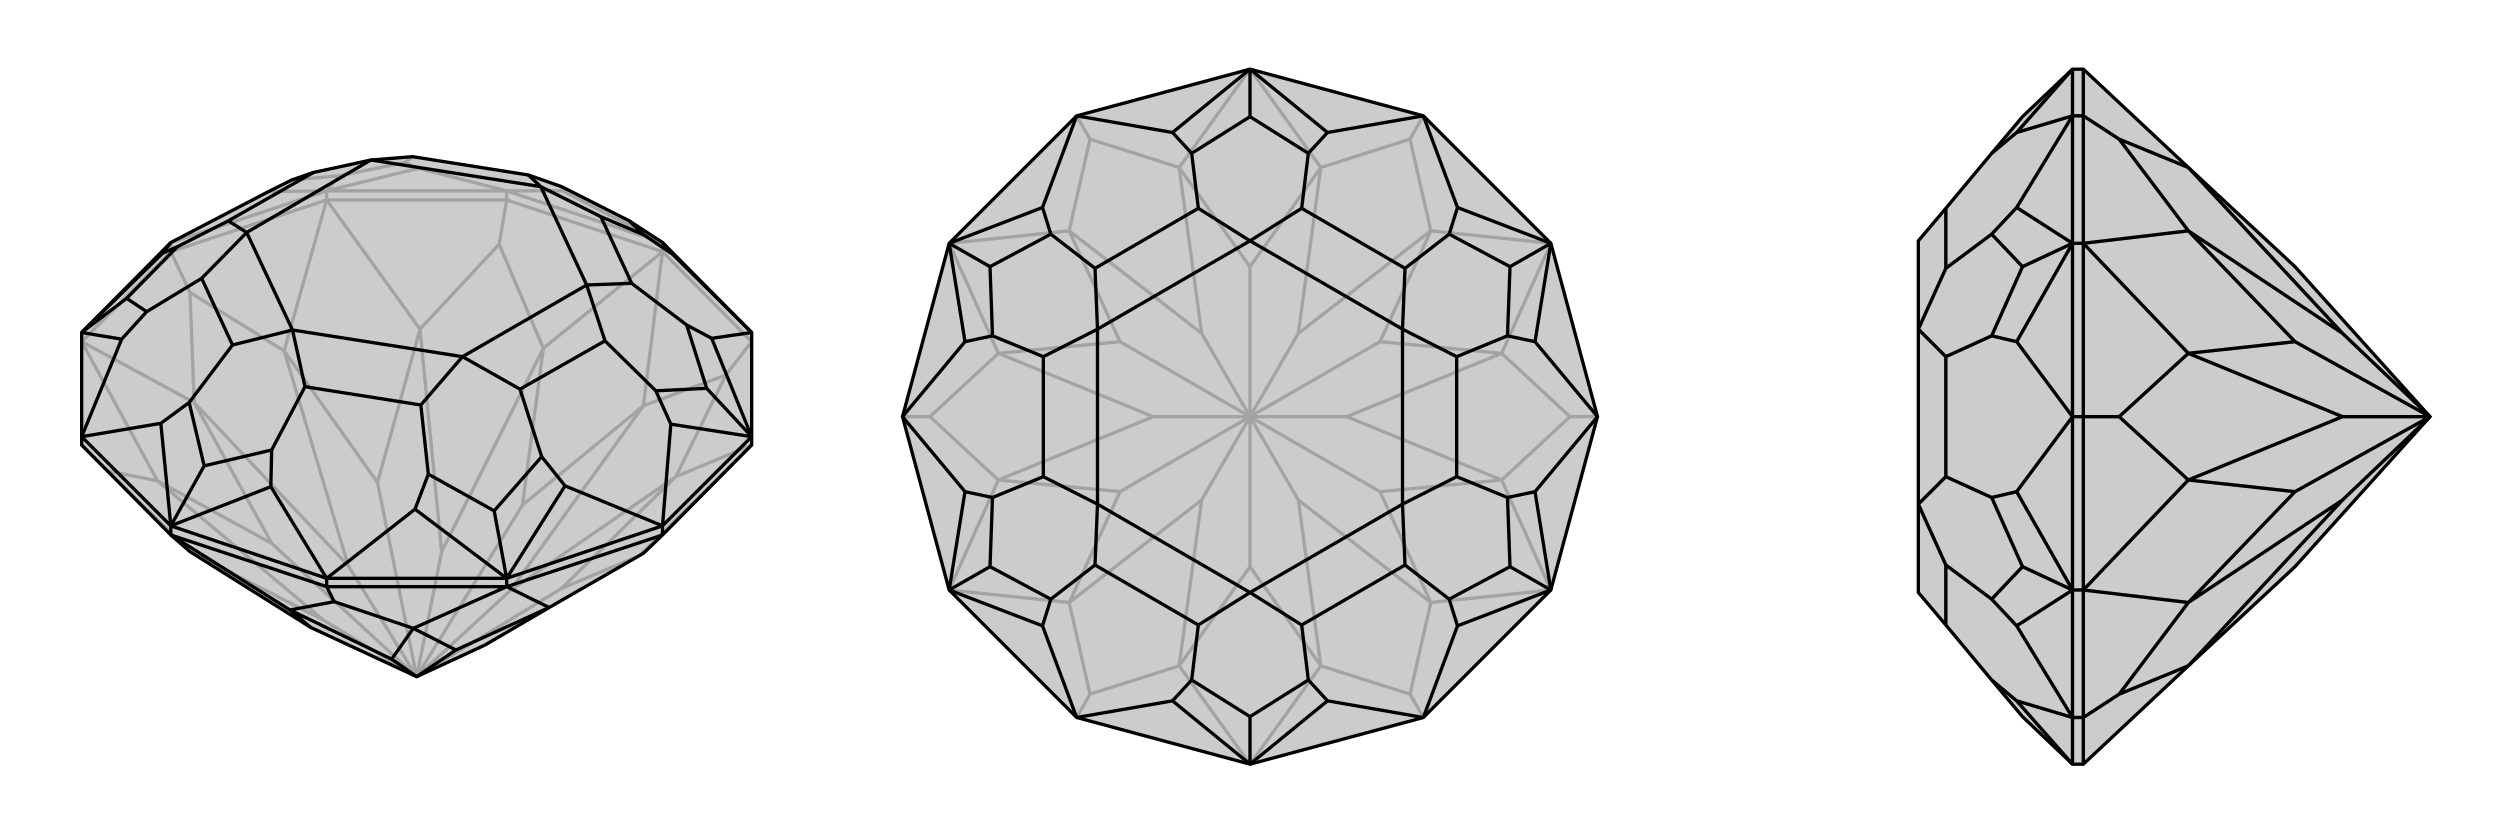 <svg xmlns="http://www.w3.org/2000/svg" viewBox="0 0 3000 1000">
    <g stroke="currentColor" stroke-width="4" fill="none" transform="translate(0 -28)">
        <path fill="currentColor" stroke="none" fill-opacity=".2" d="M659,757L582,802L500,840L373,781L228,690L205,670L98,562L98,552L98,427L205,319L322,258L350,244L376,235L445,220L495,216L634,238L674,252L755,293L795,319L902,427L902,552L902,562L795,670L772,692z" />
<path stroke-opacity=".2" d="M871,478L811,600M871,478L772,515M871,478L902,438M599,321L652,446M599,321L504,423M599,321L608,268M228,379L341,449M228,379L233,511M228,379L205,330M129,593L189,605M129,593L228,690M129,593L98,562M612,737L811,600M500,840L674,734M612,737L772,515M500,840L612,737M530,690L652,446M500,840L627,634M530,690L504,423M500,840L530,690M418,707L341,449M500,840L453,607M418,707L233,511M500,840L418,707M388,772L189,605M500,840L326,680M388,772L228,690M500,840L388,772M767,695L902,562M811,600L902,562M767,695L674,734M811,600L674,734M772,515L795,330M652,446L795,330M772,515L627,634M652,446L627,634M504,423L392,268M341,449L392,268M504,423L453,607M341,449L453,607M233,511L98,438M189,605L98,438M233,511L326,680M189,605L326,680M902,438L795,330M795,330L608,268M795,330L795,319M608,268L392,268M608,268L608,257M392,268L205,330M392,268L392,257M205,330L98,438M205,330L205,319M392,257L205,319M392,257L608,257M795,319L608,257M392,257L322,258M392,257L502,230M392,257L407,239M795,319L675,257M608,257L502,230M608,257L675,257M502,230L486,223M675,257L674,252M407,239L350,244M407,239L486,223M486,223L495,216" />
<path d="M659,757L582,802L500,840L373,781L228,690L205,670L98,562L98,552L98,427L205,319L322,258L350,244L376,235L445,220L495,216L634,238L674,252L755,293L795,319L902,427L902,552L902,562L795,670L772,692z" />
<path d="M401,750L348,760M401,750L496,782M401,750L392,732M470,819L348,760M470,819L496,782M470,819L500,840M500,840L547,808M348,760L205,670M348,760L373,781M496,782L608,732M659,757L608,732M496,782L547,808M659,757L547,808M392,732L205,670M392,732L608,732M392,732L392,722M608,732L795,670M608,732L608,722M795,670L795,659M205,670L205,659M902,552L795,659M608,722L795,659M608,722L392,722M205,659L392,722M205,659L98,552M795,319L807,333M902,552L854,434M902,552L805,537M902,552L848,494M608,722L678,611M608,722L498,639M608,722L593,641M205,659L325,612M205,659L193,536M205,659L245,587M98,427L146,435M98,427L195,332M98,427L152,386M902,427L807,333M902,427L854,434M807,333L773,310M854,434L824,418M795,659L805,537M795,659L678,611M805,537L787,497M678,611L650,576M392,722L498,639M392,722L325,612M498,639L514,597M325,612L326,568M98,552L193,536M98,552L146,435M193,536L227,511M146,435L176,402M205,319L195,332M195,332L213,324M755,293L773,310M773,310L721,288M848,494L824,418M848,494L787,497M824,418L758,368M787,497L726,437M593,641L650,576M593,641L514,597M650,576L624,495M514,597L505,514M245,587L326,568M245,587L227,511M326,568L366,492M227,511L279,442M152,386L176,402M152,386L213,324M176,402L242,362M213,324L274,293M721,288L758,368M721,288L649,252M758,368L704,370M726,437L624,495M726,437L704,370M624,495L555,456M505,514L366,492M505,514L555,456M366,492L351,424M279,442L242,362M279,442L351,424M242,362L296,307M274,293L376,235M274,293L296,307M634,238L649,252M649,252L704,370M704,370L555,456M555,456L351,424M351,424L296,307M296,307L445,220M649,252L445,220" />
    </g>
    <g stroke="currentColor" stroke-width="4" fill="none" transform="translate(1000 0)">
        <path fill="currentColor" stroke="none" fill-opacity=".2" d="M708,139L861,292L917,500L861,708L708,861L500,917L292,861L139,708L83,500L139,292L292,139L500,83z" />
<path stroke-opacity=".2" d="M692,833L585,799M692,833L717,723M692,833L708,861M884,500L802,576M884,500L802,424M884,500L917,500M692,167L717,277M692,167L585,201M692,167L708,139M308,167L415,201M308,167L283,277M308,167L292,139M116,500L198,424M116,500L198,576M116,500L83,500M308,833L283,723M308,833L415,799M308,833L292,861M558,600L585,799M558,600L717,723M558,600L500,500M616,500L802,576M500,500L656,590M616,500L802,424M500,500L616,500M558,400L717,277M500,500L656,410M558,400L585,201M500,500L558,400M442,400L415,201M500,500L500,320M442,400L283,277M500,500L442,400M384,500L198,424M500,500L344,410M384,500L198,576M500,500L384,500M442,600L283,723M500,500L344,590M442,600L415,799M500,500L500,680M500,500L442,600M585,799L500,917M415,799L500,917M585,799L500,680M415,799L500,680M717,723L861,708M802,576L861,708M717,723L656,590M802,576L656,590M802,424L861,292M717,277L861,292M802,424L656,410M717,277L656,410M585,201L500,83M415,201L500,83M585,201L500,320M415,201L500,320M283,277L139,292M198,424L139,292M283,277L344,410M198,424L344,410M198,576L139,708M283,723L139,708M198,576L344,590M283,723L344,590" />
<path d="M708,139L861,292L917,500L861,708L708,861L500,917L292,861L139,708L83,500L139,292L292,139L500,83z" />
<path d="M500,83L593,159M861,292L749,249M861,292L842,410M861,292L812,320M861,708L842,590M861,708L749,751M861,708L812,680M500,917L593,841M500,917L407,841M500,917L500,860M139,708L251,751M139,708L158,590M139,708L188,680M139,292L158,410M139,292L251,249M139,292L188,320M500,83L407,159M500,83L500,140M708,139L593,159M708,139L749,249M593,159L570,184M749,249L739,281M917,500L842,410M917,500L842,590M842,410L809,403M842,590L809,597M708,861L749,751M708,861L593,841M749,751L739,719M593,841L570,816M292,861L407,841M292,861L251,751M407,841L430,816M251,751L261,719M83,500L158,590M83,500L158,410M158,590L191,597M158,410L191,403M292,139L251,249M292,139L407,159M251,249L261,281M407,159L430,184M500,140L570,184M500,140L430,184M570,184L562,250M430,184L438,250M812,320L739,281M812,320L809,403M739,281L686,322M809,403L748,428M812,680L809,597M812,680L739,719M809,597L748,572M739,719L686,678M500,860L570,816M500,860L430,816M570,816L562,750M430,816L438,750M188,680L261,719M188,680L191,597M261,719L314,678M191,597L252,572M188,320L191,403M188,320L261,281M191,403L252,428M261,281L314,322M562,250L686,322M562,250L500,289M686,322L683,395M748,428L748,572M748,428L683,395M748,572L683,605M686,678L562,750M686,678L683,605M562,750L500,711M438,750L314,678M438,750L500,711M314,678L317,605M252,572L252,428M252,572L317,605M252,428L317,395M438,250L314,322M438,250L500,289M314,322L317,395M500,289L683,395M683,395L683,605M683,605L500,711M500,711L317,605M317,605L317,395M500,289L317,395" />
    </g>
    <g stroke="currentColor" stroke-width="4" fill="none" transform="translate(2000 0)">
        <path fill="currentColor" stroke="none" fill-opacity=".2" d="M754,680L626,799L500,917L487,917L427,860L390,816L335,750L302,711L302,605L302,395L302,289L335,250L390,184L427,140L487,83L500,83L626,201L754,320L916,500z" />
<path stroke-opacity=".2" d="M543,167L626,201M543,167L626,277M543,167L500,139M543,500L626,424M543,500L626,576M543,500L500,500M543,833L626,723M543,833L626,799M543,833L500,861M811,400L626,201M811,400L626,277M916,500L811,400M811,500L626,424M916,500L754,410M811,500L626,576M916,500L811,500M811,600L626,723M916,500L754,590M811,600L626,799M916,500L811,600M626,277L500,292M626,424L500,292M626,277L754,410M626,424L754,410M626,576L500,708M626,723L500,708M626,576L754,590M626,723L754,590M500,83L500,139M500,139L500,292M500,139L487,139M500,292L500,500M500,292L487,292M500,500L500,708M500,500L487,500M500,708L500,861M500,708L487,708M500,917L500,861M500,861L487,861M487,917L487,861M487,708L487,861M487,708L487,500M487,292L487,500M487,292L487,139M487,83L487,139M487,917L420,841M487,708L420,751M487,708L420,590M487,708L427,680M487,292L420,410M487,292L420,249M487,292L427,320M487,83L420,159M487,861L420,841M487,861L420,751M420,841L390,816M420,751L390,719M487,500L420,590M487,500L420,410M420,590L390,597M420,410L390,403M487,139L420,249M487,139L420,159M420,249L390,281M420,159L390,184M427,680L390,719M427,680L390,597M390,719L335,678M390,597L335,572M427,320L390,403M427,320L390,281M390,403L335,428M390,281L335,322M335,750L335,678M335,678L302,605M335,572L335,428M335,572L302,605M335,428L302,395M335,250L335,322M335,322L302,395" />
<path d="M754,680L626,799L500,917L487,917L427,860L390,816L335,750L302,711L302,605L302,395L302,289L335,250L390,184L427,140L487,83L500,83L626,201L754,320L916,500z" />
<path d="M543,833L626,799M543,833L626,723M543,833L500,861M543,500L626,576M543,500L626,424M543,500L500,500M543,167L626,277M543,167L626,201M543,167L500,139M811,600L626,799M811,600L626,723M811,600L916,500M811,500L626,576M916,500L754,590M811,500L626,424M916,500L811,500M811,400L626,277M916,500L754,410M811,400L626,201M916,500L811,400M626,723L500,708M626,576L500,708M626,723L754,590M626,576L754,590M626,424L500,292M626,277L500,292M626,424L754,410M626,277L754,410M500,861L500,917M500,861L500,708M500,861L487,861M500,708L500,500M500,708L487,708M500,500L500,292M500,500L487,500M500,292L500,139M500,292L487,292M500,139L500,83M500,139L487,139M487,83L487,139M487,292L487,139M487,292L487,500M487,708L487,500M487,708L487,861M487,917L487,861M487,83L420,159M487,292L420,249M487,292L420,410M487,292L427,320M487,708L420,590M487,708L420,751M487,708L427,680M487,917L420,841M487,139L420,159M487,139L420,249M420,159L390,184M420,249L390,281M487,500L420,410M487,500L420,590M420,410L390,403M420,590L390,597M487,861L420,751M487,861L420,841M420,751L390,719M420,841L390,816M427,320L390,281M427,320L390,403M390,281L335,322M390,403L335,428M427,680L390,597M427,680L390,719M390,597L335,572M390,719L335,678M335,250L335,322M335,322L302,395M335,428L335,572M335,428L302,395M335,572L302,605M335,678L335,750M335,678L302,605" />
    </g>
</svg>